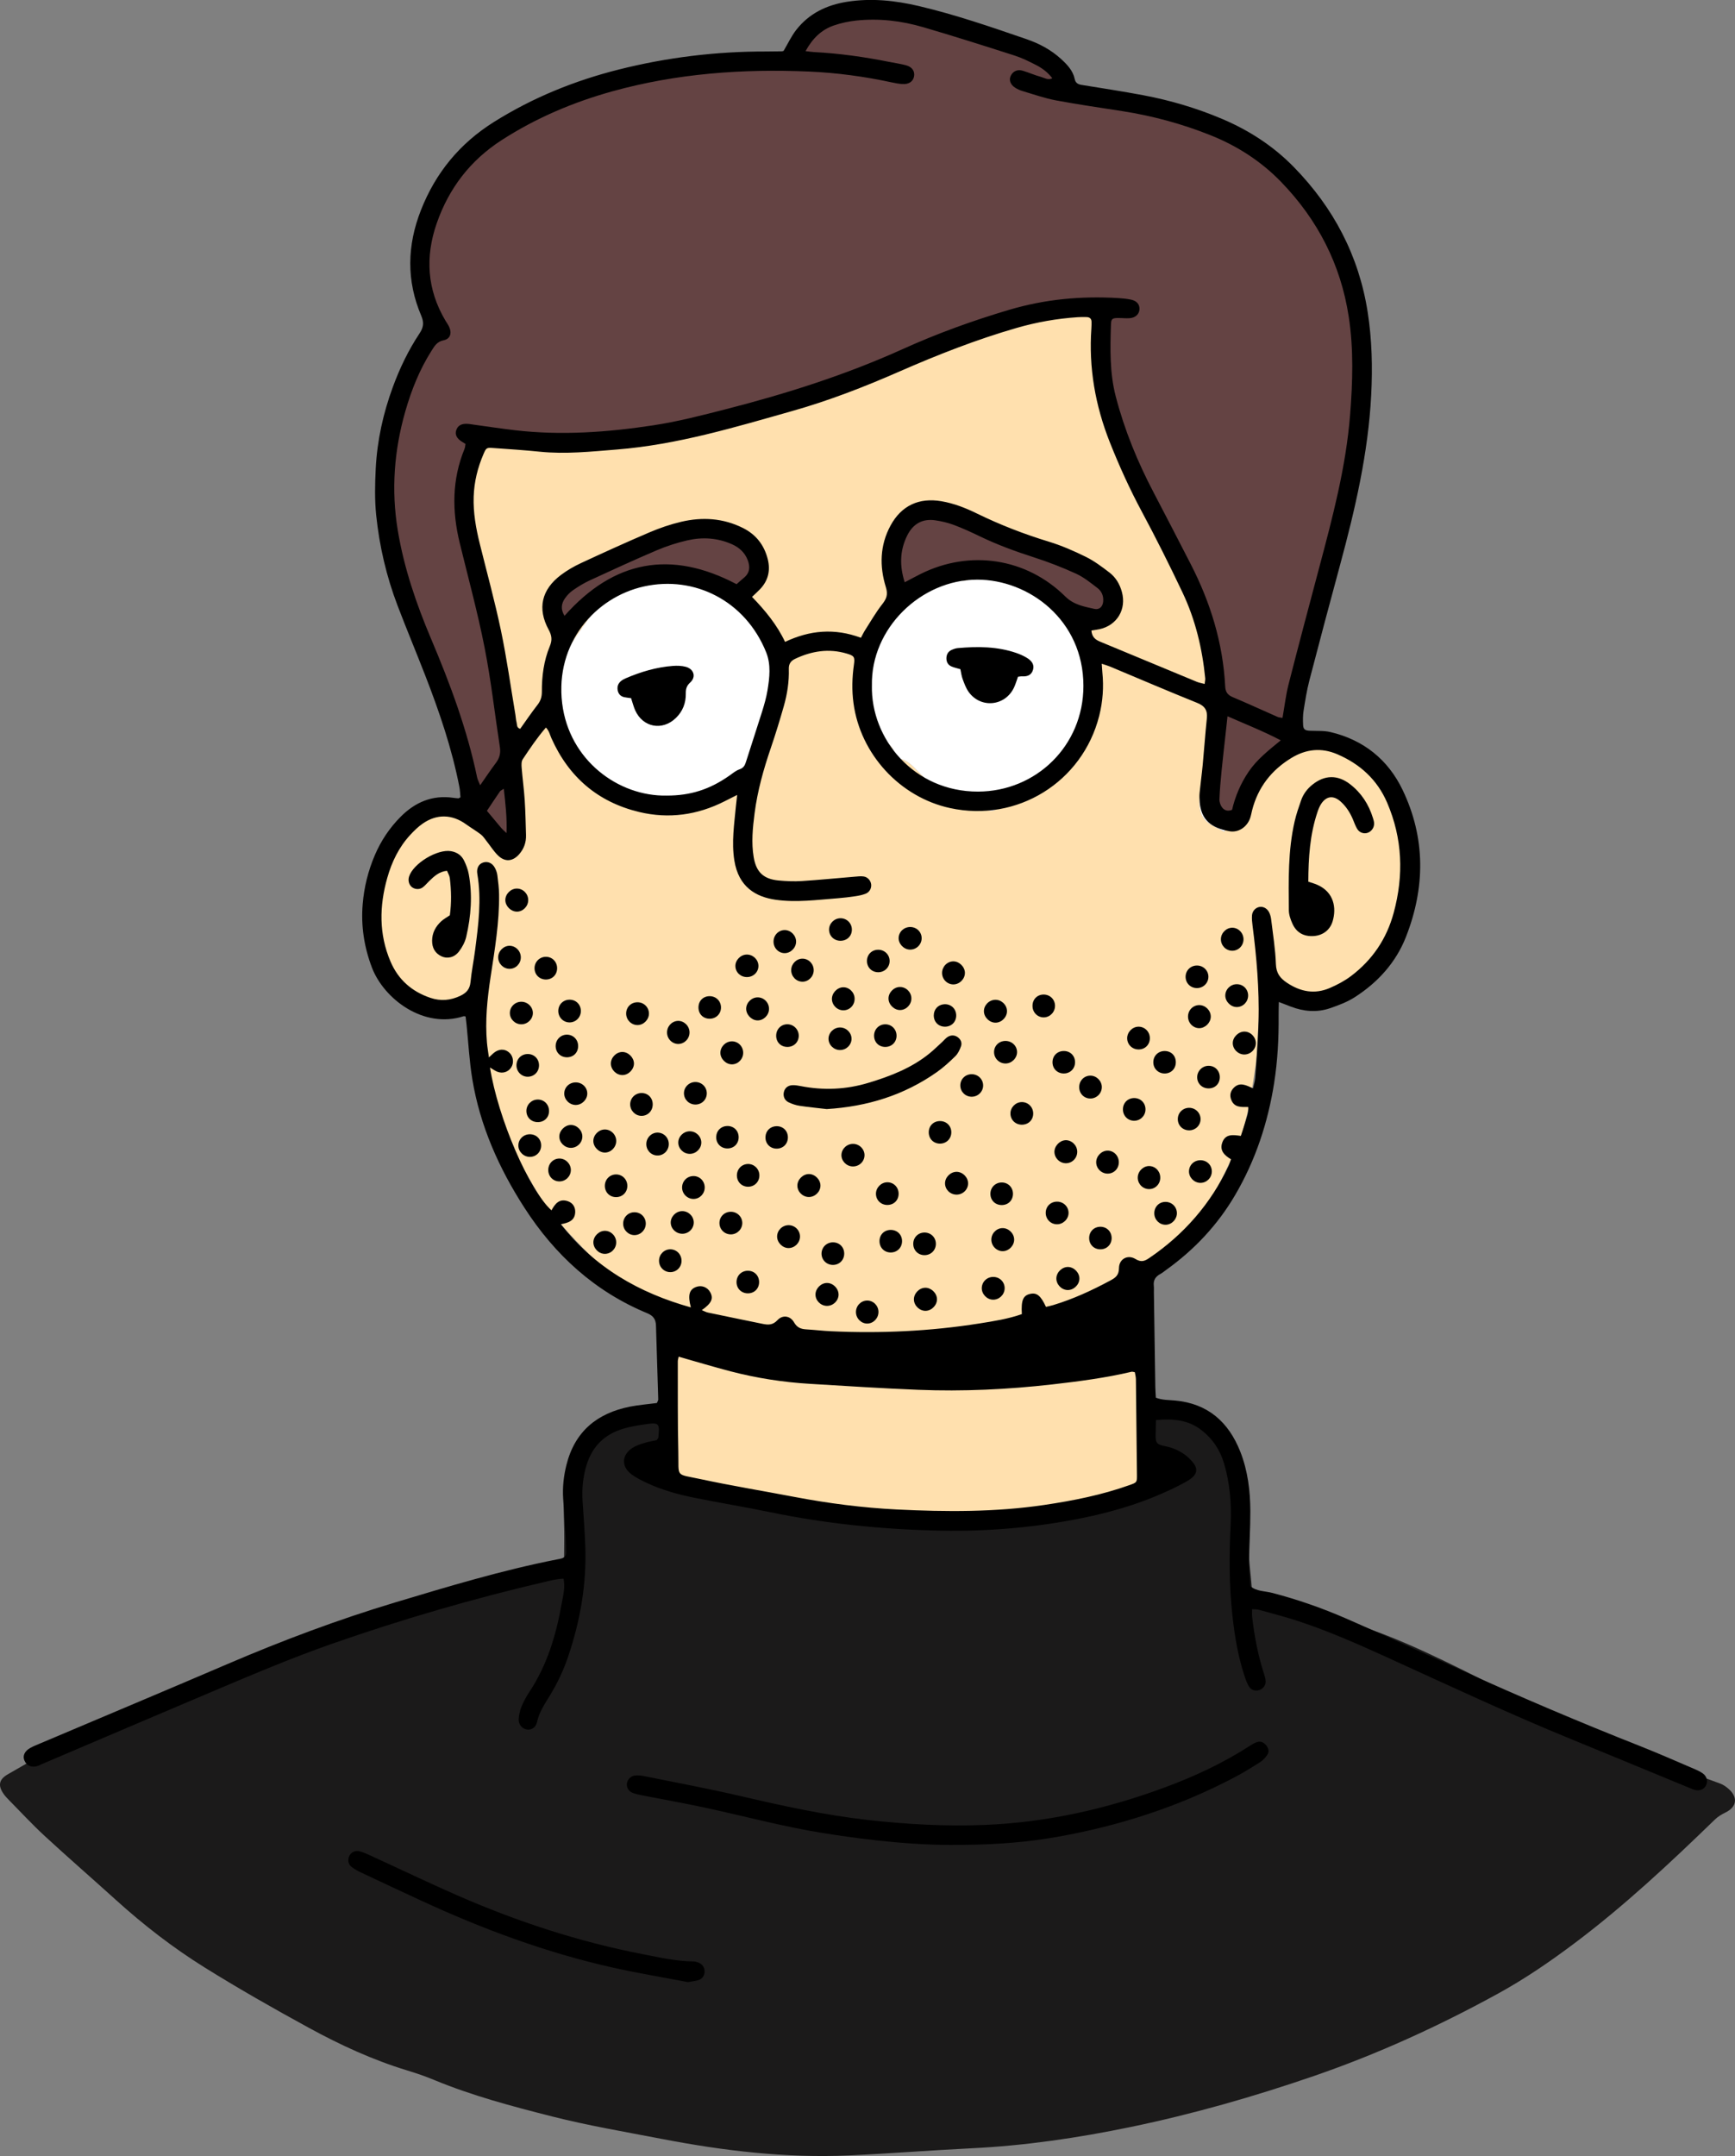 <?xml version="1.0" encoding="UTF-8" standalone="yes"?>
<svg id="Calque_2" data-name="Calque 2" xmlns="http://www.w3.org/2000/svg" viewBox="0 0 1340.02 1664.33">
  <rect x="0" y="0" width="1340.02" height="1664.33" fill="#808080" stroke="none"/>
  <defs>
    <style>
      .cls-1 {
        fill: #000;
      }

      .cls-1, .cls-2, .cls-3, .cls-4, .cls-5 {
        stroke-width: 0px;
      }

      .cls-2 {
        fill: #644343;
      }

      .cls-3 {
        fill: #ffe0ae;
      }

      .cls-4 {
        fill: #fff;
      }

      .cls-5 {
        fill: #1b1a1a;
      }
    </style>
  </defs>
  <g id="Calque_1-2" data-name="Calque 1">
    <g>
      <path class="cls-5" d="M885.7,1095.85c3.63-7.69,10.27-10.18,18.1-9.92,26.3.87,53.65,18.57,56.92,47.41,2.07,18.22,4.55,36.21,3.67,54.69-.59,12.5,1.53,25.13,2.49,38.43,5.14,1.58,10.48,2.46,15.04,4.84,4.1,2.13,7.35,5.9,10.04,10.25,2.9.71,5.77,1.7,8.71,2.07,40.55,5.19,77.64,20.71,114.06,38.18,18.01,8.64,35.76,17.8,53.7,26.57,30.2,14.76,60.34,29.65,90.77,43.92,8.93,4.19,18.79,6.36,28.16,9.65,13.78,4.84,27.53,9.77,41.22,14.87,2.43.9,4.74,2.52,6.69,4.28,7.27,6.54,6.02,13.88-2.68,18.1-2.89,1.4-5.79,3.15-8.08,5.37-34.7,33.65-70,66.69-108.71,95.71-18.61,13.96-38,27.24-58.35,38.42-45.85,25.2-93.5,46.97-142.97,63.97-46.25,15.89-93.31,29.34-141.34,39.28-40.55,8.39-81.29,14.39-122.65,16.4-31.61,1.54-63.18,4.08-94.79,5.51-48.88,2.21-97.14-3.59-145.03-12.82-28.11-5.42-56.4-10.19-84.12-17.22-30.93-7.84-61.88-16.02-91.5-28.31-6.75-2.8-13.72-5.16-20.71-7.29-26.57-8.1-51.68-19.68-75.93-32.93-27.17-14.84-54.12-30.16-80.39-46.52-24.32-15.15-47.03-32.71-68.35-51.98-18.28-16.53-36.9-32.69-55.03-49.39-9.55-8.8-18.39-18.38-27.52-27.63-1.4-1.42-2.8-2.88-3.98-4.48-4.89-6.69-4.2-11.59,2.95-15.65,15.63-8.87,31.03-18.33,47.31-25.83,41.4-19.08,83.04-37.67,124.99-55.52,19.25-8.19,39.48-14.04,59.2-21.16,19.09-6.89,38.23-13.69,57.11-21.14,42.29-16.68,85.93-28.3,130.62-36.29,3.24-.58,6.42-1.46,10.32-2.35,0-11.57.4-22.84-.09-34.06-.87-20.04,3.93-38.98,10.59-57.53,3.46-9.64,10.62-16.18,20.68-18.7,10.32-2.59,20.7-5.15,31.2-6.71,11.39-1.7,17.72,6.12,14.59,17.16-1,3.5-2.51,6.87-3.89,10.25-5.97,14.54-2.24,22.63,13.13,28.34,7.59,3.06,14.93,7.62,22.81,8.93,35.69,5.96,71.07,14.26,107.43,15.51l.11-.24c4.61.36,9.22.71,13.82,1.07,11.94.77,23.88,1.54,35.83,2.31,31.13,4.13,62.48,4.57,93.37-.09,27.48-4.14,54.47-11.66,81.59-18.08,5.38-1.27,10.33-4.35,15.48-6.59,6.6-4.04,13.2-8.08,20.12-12.31-8.16-5.77-15.25-10.79-22.34-15.81l.22-.59-.52-.36c-.54-1.33-1.08-2.66-1.62-3.99-.8-6.67-1.61-13.34-2.41-20Z"/>
      <path class="cls-3" d="M889.73,1119.85l.52.36s-.22.59-.22.59c.74,9.38,1.48,18.75,2.23,28.12-5.15,2.24-10.1,5.31-15.48,6.59-27.11,6.42-54.1,13.94-81.59,18.08-30.88,4.66-62.24,4.22-93.36.09-.21-2.21-.43-4.43-.67-6.91-8.64.36-16.89,1.99-24.59.58-5.45-1-7.96.22-10.57,4.02-4.61-.36-9.22-.71-13.82-1.08,0-.01-.11.25-.11.25-36.37-1.26-71.75-9.56-107.43-15.51-7.88-1.32-15.22-5.87-22.81-8.93-.64-5.58-1.73-11.16-1.85-16.75-.77-36.89-1.32-73.79-1.95-110.68-.12-7.31-2.9-12.43-10.28-15.26-20.12-7.72-37.38-19.66-52.65-35.04-15.05-15.16-29.56-30.62-40.72-48.91-20.96-34.35-35.7-71.15-42.18-110.97-1.64-10.11-1.66-20.48-2.41-30.73-.21-2.93-.35-5.87-.61-10.25-4.18,1.22-7.6,1.98-10.84,3.2-18.23,6.88-34.81,2.36-50.06-7.99-10.18-6.91-14.85-18.29-17.35-29.54-6.66-30.03-4.55-59.44,10.78-86.9,5.8-10.4,13.06-20.46,25.74-21.62,15-1.37,29.81.82,41.97,11.48,2.6,2.28,5.9,3.76,8.87,5.61,0,0-.35-.06-.35-.06.7,1.38,1.41,2.75,2.11,4.13l.04-.35c3.31,8.65,11.79,9.99,18.87,15.15,1.29-4.1,2.52-6.54,2.77-9.08.86-8.55,1.62-17.13,1.97-25.71.8-19.61-.95-38.93-5.37-58.15-4.74-20.57-8.3-41.4-12.59-62.07-.31-1.5-2.31-2.65-3.53-3.96-.81-3.56-1.84-7.08-2.38-10.67-4.53-29.89-9.17-59.76-13.38-89.69-3.16-22.49-1.37-44.4,9.98-65.01.67-.06,1.67-.34,2.6-.19,14.77,2.35,29.5,4.96,44.31,7.04,4.87.68,9.93.12,14.9-.08,4.3-.17,8.61-.56,12.89-1,17.48-1.8,35.13-2.66,52.39-5.75,24.83-4.44,49.48-10.04,73.45-18.23,14.44-4.94,29.19-9,43.62-13.98,12.5-4.31,24.75-9.35,37.11-14.06,1.15.53,2.5,1.75,3.41,1.48,13.05-3.83,26.69-6.46,38.94-12.1,39.51-18.18,80.78-30.58,123.3-38.72,9.99-1.91,20.88-5.27,31.37-.47-.4,5.85-.81,11.69-1.21,17.54-2.83.17-5.65.34-9.03.54v22.61c3.66,1.25,6.74,2.29,9.81,3.34.43,2.24,1.11,4.47,1.25,6.73,1.16,19.31,4.86,38.13,11.24,56.37,2.51,7.18,5.67,14.16,8.92,21.04,7.35,15.55,14.74,31.09,22.49,46.44,6.57,13.01,13.89,25.64,20.42,38.67,2.48,4.95,3.67,10.54,5.45,15.83.48,3.26.75,6.56,1.48,9.77,2.72,11.95,6.95,23.74,8.11,35.83,1.8,18.8,1.91,37.78,2.03,56.7.05,7.87.33,16.9-3.26,23.28-3.47,6.17-5.03,12.38-5.61,18.6-.71,7.59-1.19,16.21,6.34,21.68,3.43,2.49,7.42,4.21,12.47,7.01.87-3.4,1.55-6.04,2.22-8.68,9.62-1.38,14.4-7.34,15.69-16.6.23-1.64.28-3.34.72-4.93,2.7-9.64,5.35-19.49,14.33-25.42,4.36-2.88,9.45-4.63,14.22-6.89,4.88-.87,9.72-2.2,14.63-2.5,8.56-.53,17.22-1.09,25.74-.44,13.33,1.03,22.69,9.65,29.95,19.69,7.16,9.9,13.83,20.55,18.38,31.82,5.65,14.01,5.04,29.31,3.8,44.29-.57,6.93-1.16,13.87-2.18,20.75-2.16,14.56-8.82,28.07-17.95,38.45-10.42,11.84-19.27,26.77-36.17,31.65-5.4,1.56-10.78,3.29-16.28,4.36-11.48,2.24-20.69-3-29.38-9.62-2.52-1.91-5.17-3.65-7.58-5.34-1.02,1.03-1.4,1.23-1.41,1.45-.84,12.23-1.66,24.47-2.45,36.7-.69,10.58-.7,21.26-2.17,31.73-2.13,15.06-4.51,30.18-8.33,44.87-2.81,10.82-7.72,21.16-12.39,31.4-4.26,9.34-9.08,18.49-14.31,27.33-16.21,27.41-37.64,49.65-65.73,65.16-7.56,4.17-14.87,8.81-22.34,13.13-3.77,2.18-7.41,3.75-12.23,2-2.75-1-6.47.08-9.6.84-24.16,5.9-48.14,12.65-72.47,17.71-15.11,3.14-30.75,3.78-46.19,5.54,6.13,6.39,17.17-.66,22.2,8.76,5.13-3.19,9.61-7.16,15.85-3.9.99.52,3.03-.71,4.48-1.37,8.5-3.87,11.11-3.06,16.04,5.17.68,1.13,1.31,2.28,2.7,4.69,5.55-2.06,11.19-4.25,16.91-6.21,1.77-.61,4.09-1.35,5.61-.72,12.63,5.26,23.73-.46,34.57-5.24,4.9-2.16,8.59-4.29,13.67-1.02,3.57,2.3,6.98,1.32,9.44-2.38,4.57-6.85,12.85-5.57,19.27-8.23,4.34-1.8,8.06,2.25,9.02,7.1,1.41,7.14,2.84,14.31,3.72,21.53,1.08,8.88,1.36,17.86,2.46,26.74.84,6.81,2.4,13.53,3.64,20.3.8,6.67,1.61,13.34,2.41,20,.54,1.33,1.08,2.66,1.62,4ZM566.06,457.47c9.38-.6,13.46-3.65,15.8-12.09,3.07-11.1-.05-20.62-8.54-27.96-8.03-6.95-17.4-11.32-28.47-9.51-11.16,1.83-22.43,3.36-33.36,6.14-26.69,6.78-49,22.21-70.91,37.99-5.18,3.73-9.18,9.61-12.54,15.21-2.96,4.93-1.34,9.7,2.4,12.49,3.93,2.92,7.93,2.47,12.55-1.62,1.99-1.76,3.57-4.02,5.65-5.65,8.09-6.36,16.19-12.71,24.52-18.75,4.26-3.08,9.01-5.48,14.15-8.55,1.79.7,4.24,1.65,6.69,2.59-6.89,3.95-13.8,7.85-20.65,11.85-12.23,7.14-19.32,19.01-27.23,30.04-8.34,11.64-13.16,24.52-12.47,39.17.15,3.18-.09,6.91-1.62,9.53-3.07,5.26-2.38,9.97-.33,15.19,6.7,17.15,15.96,32.88,26.1,48.14,7.63,11.48,18.23,17.18,32.15,16.17,3.6-.26,7.19-.77,10.78-1.17,7.6,8.11,11.71,10.48,22.65,8.92,7.02-1,13.99-3.96,20.4-7.2,6.65-3.36,11.9-9.23,20.12-9.9,2.55-.21,5.57-2.69,7.18-4.97,8.26-11.64,16.45-23.37,18.81-37.99.9-5.56,2.59-11,3.28-16.57,1.8-14.46,3.29-28.96,4.8-43.45.53-5.04-.75-9.71-6.05-11.28-4.79-1.42-5.75-4.33-6.39-8.74-.5-3.37-2.51-6.78-4.61-9.61-4.7-6.33-9.87-12.3-14.84-18.41ZM700.18,456.78c-2.25,2.82-4.4,5.72-6.75,8.45-10.75,12.44-20.06,25.74-24.1,41.97-1.68,6.73-2.42,13.69-3.77,20.51-2.85,14.42-2.01,16.56,10.46,24.69,0,2.78-.13,5.77.03,8.75.28,5.35,2.42,10.15,7.48,12.01,3.99,1.47,5.79,3.66,7.06,7.42.68,2.03,2.62,4.66,4.45,5.1,7.28,1.72,11.16,7.32,16.12,11.98,3.15,2.96,5.94,5.54,8.07,9.51,1.61,2.99,5.95,4.62,9.26,6.55,1.35.78,3.79.18,4.69,1.16,5.26,5.72,11.52,5.72,15.9,4.04,6.2,2.9,10.34,5.74,14.88,6.74,5.75,1.26,8.43-4.02,12.05-7.4,1.81-1.69,5.29-2.28,8-2.22,7.43.17,13.06-2.5,16.28-9.24,1.98-4.16,4.68-6.65,9.28-8.07,12.46-3.83,20.25-12.35,22.74-25.28,2.19-11.37,4.27-22.76,6.15-34.19,2-12.15,4.26-24.38-4.25-35.35-.95-1.23-1.08-3.12-1.53-4.72-2.67-9.54-7.97-17.47-14.83-24.48-13.55-13.84-30.2-22.71-48.41-28.16-6.37-1.91-13.8-4.15-21.07.62-3.42,2.25-8.6,1.25-10.69-4.04,5.06-2.98,10.52-3.29,16.29-3.22,5.22.06,10.97-.08,15.57-2.16,5.52-2.49,9.19-1.24,13.61,1.78,16.96,11.6,36.28,19.62,51.41,34,.71.68,1.64,1.14,2.51,1.63,7.56,4.27,14.64,3.73,19.11-1.43,4.74-5.49,4.74-12.41-.85-19.07-10.6-12.64-22.77-23.4-38.78-28.75-16.7-5.58-33.47-10.95-50.21-16.38-11.06-3.59-22.02-7.55-33.22-10.63-18.44-5.07-35.27,4.84-39.26,23.67-1.54,7.27-.46,15.11-.45,22.7,0,5.11,2.68,8.77,6.79,11.51ZM552.59,1034.71c8.9-.54,17.58.66,25.55-5.46-7.32-7.96-16.8-6.41-25.55-9.43v14.89ZM644.37,1035.6c4.88,4.81,9.28,9.14,13.22,13.02.58-4.3,1.3-9.7,2.01-15.03q-8.33-1.99-15.23,2.01ZM698.81,1034.61c-5.97-3.25-11.93-3.47-17.87,0h17.87Z"/>
      <path class="cls-2" d="M924.08,469.3c-1.78-5.3-2.97-10.89-5.45-15.83-6.53-13.03-13.85-25.66-20.42-38.67-7.75-15.35-15.14-30.89-22.49-46.44-3.25-6.89-6.41-13.87-8.92-21.04-6.38-18.24-10.07-37.06-11.24-56.37-.14-2.26-.82-4.49-1.25-6.73-.26-8.83-.52-17.65-.78-26.48.4-5.85.81-11.69,1.21-17.54.37-1.83.74-3.66,1.36-6.67-9.1.47-17.32.73-25.51,1.36-24.66,1.9-48.48,7.88-72.07,15.04-34.73,10.54-68.65,23.06-100.79,40.08-12.36,4.71-24.61,9.75-37.11,14.06-14.43,4.97-29.18,9.04-43.62,13.98-23.97,8.2-48.62,13.8-73.45,18.23-17.25,3.08-34.91,3.94-52.39,5.75-4.29.44-8.59.83-12.89,1-4.97.2-10.03.76-14.9.08-14.81-2.07-29.54-4.68-44.31-7.04-.93-.15-1.94.13-2.6.19-11.36,20.61-13.14,42.52-9.98,65.01,4.21,29.93,8.85,59.8,13.38,89.69.55,3.6,1.58,7.12,2.38,10.68,1.16,19.51,2.32,39.02,3.48,58.53.1,1.65,0,3.34.29,4.96,2.38,13.35,5.01,26.67,7.18,40.05,1.59,9.81,3.02,19.69,3.72,29.6.73,10.4-4.93,14.25-14.87,10.91-.6-.2-1.29-.16-1.93-.23,0,0-.04.35-.04.35-.7-1.38-1.41-2.75-2.11-4.13,0,0,.35.06.35.06-.75-5.05-2.22-9.18-7.36-12.04-5.31-2.97-6.29-9.16-7.02-14.82-1.33-10.23-2.98-20.48-3.45-30.76-.53-11.57-3.94-22.21-8.01-32.8-11.34-29.5-23.48-58.72-33.76-88.59-9.1-26.44-15.1-53.74-15.98-81.99-1.47-47.06,11.69-89.94,36.32-130.39-6.79-15.25-11.11-31.67-12.03-48.68-1.38-25.41,4.96-48.85,20.64-69.27,2.59-3.38,5.88-6.48,9.43-8.83,19.7-13.05,39.58-25.83,59.39-38.71,25.51-16.58,54.02-23.86,83.85-26.74,15.58-1.5,31.24-2.05,46.83-3.44,20.83-1.87,41.63-4.14,62.92-6.28-1.26-8.46-.94-16.13,4.31-23.11,6.36-8.46,10.99-10.42,18.68-6.62,4.99-2.58,9.93-5.36,15.06-7.73,5.87-2.71,11.54-3.82,18.14-.67,4.56,2.17,10.41,1.5,15.6,2.52,26.77,5.27,53.49,10.82,80.29,15.94,5.77,1.1,11.8.88,17.71,1.21,1.31.07,2.89-.58,3.9-.05,10.57,5.52,21.46,10.58,31.39,17.1,6.52,4.29,9.05,12.03,9.84,20.43,10.5,2.12,20.91,4.12,31.29,6.32,35.4,7.5,68.84,20.34,100.83,37.13,6.77,3.56,13.76,6.72,20.62,10.09,10.03,4.94,17.74,12.35,25.18,20.75,16.75,18.95,25.84,42.52,39.72,63.17,6.35,9.45,9.79,20.49,4.12,32.21-.91,1.89-.51,4.57-.27,6.84,4.09,38.99,3.37,78.03-3.39,116.5-5.75,32.72-14.2,64.99-22.35,97.24-5.21,20.63-11.91,40.89-18.21,61.22-2.43,7.84-3.24,15.99-6.04,23.89-2.39,6.73-.12,15.12.15,22.78.18,5.11-.35,9.99-3.82,14.1-4.76,2.26-9.86,4.02-14.22,6.89-8.98,5.93-11.63,15.78-14.33,25.42-.44,1.58-.49,3.28-.72,4.93-1.28,9.26-6.06,15.22-15.69,16.6-12.59-4.03-14.95-7.27-13.58-20.29.76-7.27,1.57-14.67,3.63-21.64,6.06-20.53,7.06-41.33,3.66-62.25-3.36-20.66-7.18-41.31-17.49-60Z"/>
      <path class="cls-4" d="M892.26,1148.91c-.74-9.37-1.48-18.75-2.23-28.12,7.09,5.02,14.18,10.03,22.34,15.81-6.92,4.23-13.52,8.27-20.12,12.31Z"/>
      <path class="cls-4" d="M666,1171.36c2.61-3.8,5.13-5.03,10.57-4.02,7.7,1.42,15.95-.22,24.59-.58.24,2.48.45,4.7.67,6.91-11.94-.77-23.89-1.54-35.83-2.31Z"/>
      <path class="cls-4" d="M889.73,1119.85c-.54-1.33-1.08-2.67-1.62-4,.54,1.33,1.08,2.66,1.62,4Z"/>
      <path class="cls-4" d="M652.07,1170.52s.12-.26.11-.25c0,.01-.11.25-.11.25Z"/>
      <path class="cls-4" d="M737.68,443.14c2.09,5.3,7.27,6.29,10.69,4.04,7.27-4.77,14.7-2.53,21.07-.62,18.21,5.45,34.86,14.32,48.41,28.16,6.86,7.01,12.16,14.94,14.83,24.48.45,1.6.57,3.49,1.53,4.72,8.51,10.97,6.24,23.2,4.25,35.35-1.88,11.42-3.97,22.82-6.15,34.19-2.49,12.94-10.28,21.46-22.74,25.28-4.6,1.41-7.3,3.91-9.28,8.07-3.22,6.74-8.84,9.41-16.28,9.24-2.7-.06-6.18.53-8,2.22-3.62,3.39-6.3,8.66-12.05,7.4-4.54-1-8.68-3.84-14.88-6.74-4.37,1.68-10.64,1.68-15.9-4.04-.9-.98-3.34-.38-4.69-1.16-3.31-1.92-7.65-3.55-9.26-6.55-2.13-3.97-4.92-6.55-8.07-9.51-4.96-4.66-8.84-10.26-16.12-11.98-1.83-.43-3.76-3.07-4.45-5.1-1.27-3.76-3.07-5.95-7.06-7.42-5.06-1.86-7.2-6.66-7.48-12.01-.16-2.98-.03-5.97-.03-8.75-12.47-8.14-13.31-10.27-10.46-24.69,1.35-6.82,2.1-13.78,3.77-20.51,4.04-16.22,13.35-29.53,24.1-41.97,2.36-2.73,4.51-5.63,6.75-8.45,8.42-3.31,16.82-6.71,25.3-9.87,3.98-1.49,8.13-2.52,12.2-3.77ZM751.4,522.22c-.39,5.17.97,10.56,7,13.14,5.03,2.15,9.91.66,13.73-2.97,5.31-5.04,5.88-11.63,4.33-18.32-1.22-5.25-5.32-8.22-10.73-8.69-8.92-.77-14.08,5-14.33,16.85Z"/>
      <path class="cls-4" d="M566.06,457.47c4.98,6.12,10.15,12.09,14.84,18.41,2.1,2.83,4.11,6.24,4.61,9.61.65,4.41,1.6,7.32,6.39,8.74,5.3,1.57,6.57,6.24,6.05,11.28-1.51,14.49-3,28.99-4.8,43.45-.69,5.57-2.38,11.02-3.28,16.57-2.36,14.62-10.55,26.35-18.81,37.99-1.62,2.28-4.63,4.76-7.18,4.97-8.22.67-13.46,6.54-20.12,9.9-6.41,3.24-13.38,6.19-20.4,7.2-10.94,1.56-15.05-.8-22.65-8.92-3.59.4-7.18.91-10.78,1.17-13.91,1-24.52-4.69-32.15-16.17-10.14-15.26-19.41-30.99-26.1-48.14-2.04-5.23-2.74-9.93.33-15.19,1.53-2.62,1.77-6.35,1.62-9.53-.69-14.66,4.13-27.54,12.47-39.17,7.91-11.03,14.99-22.91,27.23-30.04,6.86-4,13.77-7.91,20.65-11.85,11.16-.7,22.32-1.82,33.5-1.98,13.98-.2,26.88,3.95,38.57,11.7ZM521.45,533.88c-.34-.08-.67-.17-1.01-.25,0-.99.04-1.98,0-2.97-.34-7.12-2.46-10.23-7.48-11.01-5.29-.83-10.01,2.09-11.83,8.27-1.19,4.05-1.65,8.44-1.65,12.68,0,4.82,2.96,8.03,7.64,9.17,4.72,1.14,8.82-.52,10.96-4.76,1.72-3.4,2.29-7.39,3.37-11.13Z"/>
      <path class="cls-2" d="M737.68,443.14c-4.07,1.24-8.22,2.28-12.2,3.77-8.48,3.17-16.87,6.57-25.3,9.87-4.11-2.74-6.79-6.4-6.79-11.51,0-7.58-1.09-15.42.45-22.7,3.99-18.83,20.82-28.74,39.26-23.67,11.2,3.08,22.16,7.04,33.22,10.63,16.74,5.44,33.51,10.8,50.21,16.38,16.01,5.35,28.18,16.11,38.78,28.75,5.59,6.66,5.59,13.58.85,19.07-4.47,5.17-11.54,5.7-19.11,1.43-.87-.49-1.8-.95-2.51-1.63-15.13-14.38-34.45-22.4-51.41-34-4.42-3.02-8.09-4.27-13.61-1.78-4.6,2.08-10.34,2.22-15.57,2.16-5.77-.07-11.23.24-16.29,3.22Z"/>
      <path class="cls-2" d="M566.06,457.47c-11.69-7.75-24.59-11.9-38.57-11.7-11.17.16-22.33,1.28-33.5,1.98-2.45-.95-4.89-1.9-6.68-2.6-5.14,3.07-9.89,5.47-14.15,8.55-8.33,6.03-16.43,12.39-24.52,18.75-2.08,1.63-3.66,3.89-5.65,5.65-4.62,4.09-8.62,4.55-12.55,1.62-3.74-2.78-5.36-7.56-2.4-12.49,3.36-5.6,7.36-11.47,12.54-15.21,21.91-15.78,44.22-31.2,70.91-37.99,10.94-2.78,22.2-4.31,33.36-6.14,11.07-1.81,20.43,2.56,28.47,9.51,8.49,7.34,11.61,16.86,8.54,27.96-2.34,8.43-6.41,11.49-15.8,12.09Z"/>
      <path class="cls-4" d="M380.12,645.44c.65.07,1.33.03,1.93.23,9.93,3.33,15.6-.51,14.87-10.91-.7-9.91-2.13-19.79-3.72-29.6-2.17-13.39-4.8-26.7-7.18-40.05-.29-1.62-.19-3.3-.29-4.96-1.16-19.51-2.32-39.02-3.48-58.53,1.22,1.31,3.22,2.46,3.53,3.95,4.29,20.67,7.85,41.51,12.59,62.07,4.42,19.22,6.17,38.54,5.37,58.15-.35,8.58-1.11,17.16-1.97,25.71-.26,2.54-1.48,4.98-2.77,9.08-7.08-5.15-15.57-6.5-18.87-15.15Z"/>
      <path class="cls-4" d="M657.73,289.99c32.14-17.02,66.05-29.54,100.79-40.08,23.6-7.16,47.41-13.13,72.07-15.04,8.19-.63,16.41-.89,25.51-1.36-.61,3.02-.99,4.85-1.36,6.67-10.49-4.8-21.37-1.45-31.37.47-42.51,8.14-83.78,20.54-123.3,38.72-12.25,5.64-25.89,8.27-38.94,12.1-.91.27-2.26-.95-3.41-1.48Z"/>
      <path class="cls-4" d="M924.08,469.3c10.31,18.69,14.14,39.34,17.49,60,3.4,20.92,2.39,41.72-3.66,62.25-2.06,6.97-2.86,14.37-3.63,21.64-1.37,13.02.99,16.26,13.58,20.29-.67,2.64-1.35,5.28-2.22,8.68-5.05-2.8-9.04-4.52-12.47-7.01-7.53-5.46-7.04-14.09-6.34-21.68.58-6.22,2.14-12.43,5.61-18.6,3.59-6.38,3.3-15.42,3.26-23.28-.12-18.91-.22-37.9-2.03-56.7-1.16-12.09-5.38-23.88-8.11-35.83-.73-3.2-1-6.51-1.48-9.77Z"/>
      <path class="cls-4" d="M552.59,1034.71v-14.89c8.75,3.02,18.23,1.47,25.55,9.43-7.97,6.12-16.65,4.92-25.55,5.46Z"/>
      <path class="cls-4" d="M853.54,257.73c.26,8.83.52,17.65.78,26.48-3.07-1.04-6.15-2.09-9.81-3.34v-22.61c3.37-.2,6.2-.37,9.03-.54Z"/>
      <path class="cls-4" d="M644.37,1035.6q6.9-4,15.23-2.01c-.71,5.33-1.44,10.73-2.01,15.03-3.93-3.88-8.33-8.21-13.22-13.02Z"/>
      <path class="cls-4" d="M698.81,1034.61h-17.87c5.93-3.47,11.89-3.25,17.87,0Z"/>
      <path class="cls-4" d="M377.96,641.66c.7,1.38,1.41,2.75,2.11,4.13-.7-1.38-1.41-2.75-2.11-4.13Z"/>
      <path class="cls-1" d="M751.4,522.22c.25-11.84,5.41-17.61,14.33-16.85,5.42.46,9.52,3.44,10.73,8.69,1.55,6.69.98,13.28-4.33,18.32-3.82,3.63-8.7,5.12-13.73,2.97-6.04-2.58-7.39-7.97-7-13.14Z"/>
      <path class="cls-1" d="M521.45,533.88c-1.08,3.73-1.64,7.72-3.37,11.13-2.14,4.23-6.25,5.9-10.96,4.76-4.68-1.13-7.64-4.35-7.64-9.17,0-4.24.46-8.63,1.65-12.68,1.82-6.18,6.54-9.1,11.83-8.27,5.02.79,7.14,3.9,7.48,11.01.05.99,0,1.98,0,2.97.34.08.67.17,1.01.25Z"/>
    </g>
    <g>
      <path class="cls-1" d="M987.7,773.54c-.07,4.25-.19,7.52-.16,10.79.14,17.36-.78,34.66-3.48,51.81-4.81,30.56-14.39,59.52-30.06,86.3-13.5,23.08-31.42,42.12-53.09,57.7-1.62,1.17-3.18,2.47-4.92,3.42-3.63,1.97-5.33,4.8-4.85,8.97.19,1.65.04,3.33.06,5,.36,24.33.71,48.66,1.09,72.99.04,2.63.26,5.26.43,8.42,4.85,1.9,9.88,1.75,14.71,2.18,25.41,2.26,41.47,16.58,50.5,39.47,5.81,14.73,7.71,30.35,7.76,46.08.04,13.32-.89,26.64-1.04,39.97-.07,5.96.71,11.93,1.1,17.89,4.93,4.05,11.26,3.64,16.95,5.12,19.39,5.06,38.27,11.63,56.6,19.6,30.23,13.16,60.23,26.87,90.26,40.48,45.22,20.48,90.88,39.89,137.06,58.12,14.25,5.62,28.26,11.84,42.35,17.84,2.13.91,4.27,1.94,6.15,3.27,3.04,2.14,3.99,5.68,2.73,8.81-1.25,3.09-4.52,4.82-8.21,4.1-1.61-.31-3.16-1.02-4.69-1.65-30.18-12.43-60.32-24.96-90.53-37.3-48.43-19.78-95.78-41.99-143.38-63.66-22.44-10.21-45-20.18-68.45-27.88-10.11-3.32-20.45-5.96-30.71-8.82-1.24-.35-2.61-.19-4.83-.33,0,2.13-.18,3.99.03,5.8,1.71,14.92,4.48,29.63,9.14,43.95.61,1.88,1.2,3.85,1.3,5.81.16,3.14-1.95,5.83-4.86,6.83-2.87.99-6.21.15-7.93-2.58-1.4-2.21-2.34-4.76-3.19-7.26-5.27-15.54-7.93-31.64-9.72-47.89-2.56-23.25-2.47-46.56-1.35-69.9.77-16.07-.52-31.97-5.15-47.48-3.04-10.2-8.61-18.6-17.02-25.27-10.42-8.26-22.26-9.21-35.48-8.05-.1,4.09-.25,7.68-.25,11.27,0,5.11-.17,7.49,6.74,8.79,8.26,1.55,15.76,5.34,21.46,11.93,4.51,5.22,4.22,9.43-1.29,13.46-2.67,1.95-5.69,3.46-8.65,4.97-23.32,11.88-48.04,19.73-73.59,24.97-36.37,7.45-73.18,10.71-110.28,10.01-44.39-.84-88.42-5.25-131.97-14.23-19.57-4.04-39.3-7.26-58.88-11.22-12.41-2.51-24.64-5.89-36.19-11.23-4.21-1.95-8.46-4.06-12.17-6.81-8.11-6.02-7.68-15.06.88-20.5,2.75-1.75,6.02-2.78,9.18-3.76,3.16-.98,6.46-1.47,9.39-2.11.59-.92,1.2-1.43,1.26-2.01,1.21-11.08.64-11.86-10.24-10.25-6.87,1.02-13.89,2.2-20.35,4.61-12.58,4.69-20.86,13.82-24.84,26.85-2.77,9.07-3.68,18.24-3.09,27.64.73,11.64,1.68,23.27,2.11,34.92,1.07,29.31-3.89,57.72-13.29,85.43-3.55,10.47-8.23,20.37-13.98,29.79-3.98,6.52-8.3,12.8-9.98,20.54-.96,4.44-4.48,6.42-8.04,5.8-3.53-.62-6.38-3.86-6.14-8.01.19-3.26.93-6.64,2.18-9.66,1.64-3.98,3.74-7.84,6.12-11.43,13.72-20.7,20.62-43.88,24.87-68.01,1.08-6.14,2.89-12.28,1.49-19.27-5.17.06-9.91,1.39-14.64,2.49-55.51,12.94-110.15,28.86-163.97,47.66-30.53,10.67-60.28,23.26-90.03,35.84-45.1,19.06-90.12,38.32-135.17,57.5-.61.26-1.18.65-1.8.87-4.91,1.78-9.02.25-10.82-4.02-1.52-3.61.09-7.23,4.61-9.75,2.32-1.29,4.82-2.26,7.27-3.3,48.46-20.52,97-40.86,145.38-61.59,42.3-18.12,85.32-34.25,129.38-47.47,41.14-12.35,82.29-24.76,124.51-33.08,1.31-.26,2.65-.43,3.9-.84,2.07-.67,3.39-2.04,3.33-4.38-.1-4-.09-8-.33-11.99-.59-9.98-1.32-19.95-1.95-29.93-.55-8.71.4-17.26,2.51-25.75,6.44-25.93,23.69-40.05,49.15-45.09,6.8-1.34,13.75-1.87,20.73-2.79.4-1.04,1.07-1.95,1.05-2.83-.55-18.98-1.21-37.96-1.75-56.94-.14-4.81-2.01-7.58-6.79-9.56-40.47-16.74-71.31-44.96-94.82-81.41-19.68-30.51-34.32-63.28-40.26-99.34-2.27-13.77-2.98-27.8-4.41-41.71-.23-2.25-.52-4.49-.77-6.6-.84-.12-1.19-.28-1.47-.2-31.19,10.1-61.78-13.64-70.87-37.56-6.05-15.92-8.53-32.17-7.13-49,1.08-13.02,4.19-25.61,9.34-37.68,4.77-11.17,11.36-21.07,19.93-29.68,11.26-11.31,24.49-16.99,40.64-14.68,1.32.19,2.64.32,3.97.41.27.02.56-.26,1.64-.81-.26-2.49-.33-5.38-.88-8.18-5.76-29.54-15.46-57.88-26.33-85.85-7-18-14.46-35.82-21.35-53.86-8.6-22.52-14.06-45.9-16.53-69.82-1.22-11.87-.96-23.98-.36-35.93,1.09-21.75,5.74-42.83,13.31-63.32,5.34-14.46,11.96-28.22,20.47-41.04,3-4.51,3.73-8.21,1.4-13.66-11.57-27.06-11.01-54.29-.24-81.65,11.39-28.94,30.11-51.55,56.41-68.03,29.91-18.74,62.18-31.85,96.34-40.44,37.34-9.39,75.28-14.01,113.78-13.93,4,0,8-.06,12-.13.65-.01,1.29-.26,1.54-.32,3.32-5.6,5.97-11.36,9.76-16.22,9.92-12.7,23.41-19.19,39.22-21.7,18.81-2.99,37.29-.98,55.53,3.31,28.23,6.64,55.65,16.1,83.05,25.52,9.81,3.37,18.96,8.21,26.72,15.31,4.71,4.31,9.17,8.9,10.54,15.41.69,3.29,2.65,4.18,5.53,4.64,15.78,2.57,31.59,4.97,47.29,7.92,21.01,3.95,41.47,10,61.14,18.35,20.74,8.8,39.46,20.92,55.27,37.09,30.69,31.39,50.28,68.46,57.08,112.12,3.3,21.19,3.8,42.38,2.71,63.77-2.3,44.9-12.41,88.29-24.09,131.44-8.01,29.57-15.92,59.17-23.62,88.82-2.01,7.72-3.26,15.64-4.52,23.53-.57,3.59-.55,7.31-.37,10.96.17,3.52,1.49,4.35,5.19,4.52,5.3.23,10.77-.18,15.85,1.01,25.61,6,44.6,21.31,55.81,44.68,17.83,37.16,17.51,75.49,2.56,113.52-7.77,19.77-21.71,35.09-39.54,46.5-5.8,3.71-12.5,6.23-19.06,8.48-10.14,3.47-20.36,2.57-30.33-1.25-2.72-1.04-5.44-2.1-9.16-3.53ZM850.92,512.38c.19,2.69.28,4.59.47,6.48,1.17,11.39.38,22.64-2.42,33.73-12.94,51.24-63.47,82.44-115.21,71.19-38.8-8.44-69.24-41.63-74.55-80.87-1.36-10.04-1.1-19.9.32-29.86.86-6,.13-6.85-5.61-8.55-13.81-4.09-27.01-1.97-39.82,4.08-3.38,1.6-4.97,3.96-4.86,7.84.28,9.73-1.2,19.31-3.85,28.63-3.1,10.89-6.42,21.72-10.08,32.43-5.61,16.44-10.3,33.1-12.51,50.34-1.44,11.23-2.6,22.57-.69,33.87,1.95,11.58,7.61,16.92,19.27,18,5.96.55,12.01.82,17.97.43,13.62-.88,27.21-2.25,40.82-3.37,2.3-.19,4.67-.5,6.91-.16,3.15.48,5.44,3.22,5.76,6.12.33,2.96-1.23,5.99-4.28,7.19-2.45.96-5.11,1.5-7.72,1.89-4.61.69-9.25,1.27-13.9,1.62-15.93,1.19-31.8,3.45-47.86,1.15-15.11-2.16-28.64-9.66-31.92-30.39-2.24-14.16-.07-27.89,1.21-41.79.24-2.58.58-5.14.98-8.74-3.88,1.96-6.81,3.43-9.73,4.91-21.02,10.63-43.09,13.75-66.01,8.25-31.96-7.68-54.38-27.03-67.74-56.99-1.16-2.6-1.71-5.55-4.21-8.22-6.94,8.03-12.44,16.29-17.93,24.52-1.12,1.68-1,4.46-.82,6.69.66,8.3,1.81,16.57,2.35,24.87.59,8.98.73,17.98,1.01,26.97.17,5.57-1.56,10.51-5.23,14.71-5.02,5.75-11.02,6.3-16.49.94-3.3-3.23-5.79-7.28-8.68-10.92-1.43-1.8-2.71-3.86-4.49-5.23-3.67-2.82-7.7-5.16-11.46-7.87-10.76-7.75-22.54-8.11-33.46-.49-3.52,2.45-6.68,5.53-9.6,8.69-8.77,9.5-14.26,20.85-17.75,33.19-6.16,21.78-6.55,43.38,2.5,64.58,5.98,14.02,16.44,23.18,30.78,28.03,7.97,2.7,15.65,2.03,23.27-1.63,4.63-2.22,7.22-5.16,7.74-10.53.8-8.28,2.48-16.46,3.55-24.72,2.54-19.5,5.09-39,1.72-58.69-.77-4.5,1.08-7.8,4.49-8.89,3.56-1.14,7.13.38,9.12,4.2.91,1.74,1.61,3.7,1.86,5.64.62,4.95,1.26,9.93,1.32,14.9.26,21.42-3.33,42.48-6.54,63.55-2.57,16.84-4.31,33.73-2.81,50.78.31,3.58.93,7.13,1.5,11.37,2.24-1.97,3.54-3.48,5.16-4.46,3.94-2.39,7.95-1.86,10.96,1.14,2.81,2.8,3.3,7.69,1.11,11.05-2.26,3.46-6.42,4.93-10.55,3.39-1.92-.71-3.61-2.02-5.83-3.3,6.11,38.95,30.24,94.82,47.48,110.23,2.7-4.88,5.83-9.2,12.42-7.11,3.79,1.2,5.99,4.31,5.91,8.31-.14,6.74-5.12,8.42-11.1,9.54,26.21,33.43,60.35,53,100.42,64.19-2.47-9.42-1.28-13.77,3.98-15.76,4.3-1.63,8.89.12,11.06,4.21,2.55,4.82.86,8.42-6.61,13.67,1.7.68,3.19,1.54,4.78,1.88,14.01,2.95,28.04,5.8,42.07,8.68,4.3.88,7.9,1.15,11.62-2.85,3.94-4.25,9.86-3.41,12.75,1.65,2.41,4.23,5.41,5.24,9.59,5.49,6.31.37,12.61,1.14,18.92,1.43,38.4,1.79,76.62.02,114.61-5.99,11.12-1.76,22.27-3.49,32.87-7.23-.64-10.82.98-14.5,6.68-15.65,4.95-1,7.96,1.46,11.95,10.07,1.81-.44,3.73-.82,5.6-1.38,15.38-4.64,29.87-11.33,43.99-18.91,3.91-2.1,6.75-3.96,6.79-9.6.04-7.09,6.77-10.76,12.79-7.04,4.53,2.8,7.24,1.49,10.69-.85,26.8-18.21,47.35-41.79,61.23-71.11.71-1.49,1.16-3.1,1.86-5.01-4.86-2.92-8.98-6.5-6.83-12.82,2.39-7.05,8.46-6.1,14.41-5.25,1.25-3.92,2.44-7.35,3.44-10.83,1.06-3.69,2.77-7.31,2.21-11.5-5.59.09-10.76.43-13.09-5.55-1.37-3.51-.62-6.64,1.89-9.21,4.69-4.81,9.61-2.03,14.95.37.64-2.9,1.53-5.4,1.7-7.95.98-14.62,2.22-29.24,2.56-43.87.57-24.7-1.47-49.28-4.65-73.77-.34-2.63-.62-5.32-.42-7.95.29-3.65,3.17-6.34,6.4-6.57,2.81-.2,5.67,1.58,7.03,4.66.66,1.5,1.14,3.15,1.33,4.78,1.37,11.58,3.3,23.15,3.7,34.77.24,6.96,3.17,10.8,8.47,14.35,10.46,7.01,21.47,9.12,33.15,4.09,5.76-2.48,11.47-5.49,16.45-9.26,16.45-12.45,27.45-28.64,32.9-48.76,7.87-29.02,6.83-57.4-5.07-85.08-7.6-17.67-20.88-29.79-38.47-37.34-12.3-5.28-24.08-4.03-35.36,2.8-15.51,9.4-25.91,22.72-30.44,40.43-.58,2.26-.92,4.61-1.78,6.75-2.66,6.58-9.1,10.72-15.94,9.42-13.64-2.59-21.65-8.53-22.74-22.45-.18-2.32-.36-4.68-.13-6.98.72-7.29,1.74-14.55,2.43-21.84,1.13-11.93,1.94-23.9,3.19-35.82.65-6.21-1.56-9.6-7.52-11.99-22.56-9.08-44.9-18.67-67.34-28.05-1.79-.75-3.68-1.25-6.37-2.16ZM622.17,39.47c3,.34,4.63.62,6.27.71,19.67,1.01,39.12,3.75,58.42,7.61,4.25.85,8.55,1.47,12.73,2.55,4.84,1.24,7.12,4.59,6.37,8.67-.71,3.92-4.08,6.21-9.1,5.86-2.65-.18-5.3-.66-7.9-1.22-21.2-4.59-42.58-7.49-64.31-8.42-51.28-2.19-101.94,1.47-151.54,15.22-30.32,8.4-59.08,20.58-85.65,37.71-24.21,15.6-40.72,37.12-50.13,64.13-9.03,25.93-7.57,51.08,6.6,75.04,1.02,1.72,2.23,3.35,3.04,5.16,2.13,4.74.77,9.17-4.33,10.19-5.12,1.03-7.03,4.41-9.33,8.04-9.2,14.48-15.51,30.24-20.21,46.62-8.67,30.18-11.05,60.76-5.9,91.95,4.82,29.16,14.28,56.78,25.74,83.84,14.71,34.71,27.83,69.94,35.56,106.97.36,1.71,1.26,3.3,2.35,6.07,4.54-6.48,8.2-12.01,12.18-17.28,2.8-3.7,3.76-7.52,3.05-12.12-3.95-25.67-6.82-51.55-11.84-77.01-5.35-27.1-12.64-53.81-19.19-80.67-5.99-24.59-6.04-48.82,3.72-72.59.47-1.14.5-2.47.75-3.8-1.68-1.1-3.17-1.87-4.42-2.92-2.47-2.05-3.87-4.59-2.66-7.91,1.18-3.24,3.72-4.8,7.97-4.71,1.99.04,3.97.45,5.95.72,10.55,1.43,21.08,3.05,31.65,4.27,35.71,4.12,71.21,1.55,106.59-3.83,19.13-2.91,37.82-7.76,56.54-12.57,46.54-11.95,92.14-26.42,136.04-46.26,26.69-12.07,54.29-22.06,82.46-30.39,27.49-8.13,55.52-10.73,84.04-9,3.32.2,6.66.53,9.91,1.22,4.48.95,6.73,3.8,6.47,7.54-.25,3.63-3.03,6.38-7.42,6.75-2.97.25-5.99-.14-8.98-.13-4.55,0-5.49.64-5.63,4.98-.58,18.67-1.05,37.33,3.73,55.66,6.76,25.92,16.85,50.51,29.3,74.18,9.61,18.28,19.03,36.66,28.5,55.01,15.3,29.68,24.97,60.98,26.7,94.48.21,4.17,1.72,6.63,5.69,8.3,11.66,4.91,23.16,10.22,34.75,15.31,1.15.5,2.51.51,3.83.76,1.57-8.85,2.54-17.47,4.66-25.79,7.65-30.01,15.63-59.94,23.6-89.87,10.37-38.96,20.76-77.92,23.95-118.33,2-25.29,2.8-50.56-1.07-75.79-6.17-40.2-23.88-74.58-52-103.72-15.51-16.07-33.95-27.96-54.59-36.22-22.02-8.81-44.83-15-68.3-18.66-17.11-2.67-34.27-5.11-51.29-8.31-8.79-1.65-17.32-4.7-25.93-7.23-1.89-.56-3.76-1.43-5.43-2.48-3.83-2.41-5.08-6.02-3.47-9.31,1.69-3.45,5.1-5.09,9.22-3.86,4.78,1.42,9.38,3.51,14.19,4.8,2.52.67,5.13,2.68,8.67,1.05-3.68-4.86-8.04-7.94-12.75-10.35-5.33-2.72-10.76-5.42-16.44-7.23-23.47-7.52-46.96-14.99-70.61-21.9-16.74-4.89-33.98-6.93-51.43-5.11-5.9.62-11.87,1.87-17.48,3.8-9.44,3.25-16.35,9.75-21.87,19.81ZM664.92,492.33c1.36-2.5,2.18-4.28,3.24-5.91,4.31-6.7,8.27-13.69,13.18-19.93,3.37-4.27,4.63-7.49,2.85-13.25-4.98-16.08-4.67-32.24,3.6-47.51,8.37-15.44,21.93-21.75,39.26-18.81,9.65,1.64,18.63,5.16,27.3,9.4,18,8.8,36.55,15.99,55.73,21.83,9.82,2.99,19.38,7.17,28.6,11.72,6.5,3.21,12.44,7.69,18.23,12.13,4.84,3.71,7.91,8.89,9.56,14.88,3.7,13.45-3.67,25.86-17.28,28.82-2.08.45-4.21.69-6.23,1.02.36,4.99,3.01,7.09,6.68,8.6,24.93,10.29,49.81,20.7,74.73,31.01,1.76.73,3.69,1.02,6.02,1.65.21-1.83.58-3.12.46-4.35-2.27-23.05-7.62-45.38-17.56-66.31-10-21.05-20.43-41.92-31.45-62.44-9.32-17.36-17.41-35.18-24.67-53.47-11.23-28.32-16.4-57.54-14.23-87.99.12-1.66.13-3.33.11-4.99-.02-2.47-1.51-3.58-3.78-3.66-2.33-.08-4.67-.06-6.99.09-16.01,1.07-31.74,3.85-47.14,8.3-31.09,8.98-61.16,20.79-90.75,33.75-26.89,11.77-54.16,22.36-82.41,30.35-44.53,12.6-88.91,26-135.37,29.73-19.9,1.6-39.81,3.74-59.85,1.69-11.93-1.22-23.9-1.99-35.86-2.84-5.13-.36-5.38-.16-7.45,4.63-4.53,10.49-7.22,21.41-7.61,32.89-.42,12.46,1.77,24.53,4.75,36.54,5.53,22.29,11.64,44.47,16.34,66.94,4.49,21.49,7.5,43.29,11.15,64.95.33,1.97.37,4.01.91,5.92.47,1.64-.18,3.98,2.77,4.92,4.43-6.19,8.7-12.52,13.38-18.52,2.41-3.08,3.37-6.13,3.36-10.03-.05-12.07,1.47-23.99,6.13-35.21,1.96-4.71,1.62-8.21-.9-12.83-8.89-16.35-5.44-30.98,9.54-42.22,4.76-3.57,10.03-6.62,15.43-9.13,17.52-8.13,35.1-16.14,52.86-23.71,7.93-3.38,16.2-6.22,24.59-8.19,16.33-3.83,32.42-2.84,47.71,4.82,10.16,5.1,16.47,13.29,19.16,24.26,2.14,8.75.19,16.51-6.09,23.05-1.83,1.9-3.81,3.66-6.1,5.85,10.08,10.42,19.15,21.33,25.51,34.74,19.07-9.03,38.14-10.76,58.57-3.19ZM524.17,1047.28c-.33,1.67-.68,2.62-.67,3.57.08,23.32-.17,46.64.4,69.95.49,20.13-2.71,16.73,17.02,20.96,24.08,5.16,48.4,9.15,72.6,13.76,26.21,4.99,52.63,8.39,79.26,9.72,37.96,1.88,75.92,2.09,113.68-3.49,22.43-3.31,44.61-7.73,66.02-15.38,5.6-2,5.69-2.09,5.64-7.74-.22-24.65-.49-49.3-.81-73.94-.02-1.87-.56-3.73-.83-5.42-1.23-.19-1.91-.49-2.5-.35-20.13,4.74-40.57,7.41-61.1,9.75-34.49,3.93-69.07,5.56-103.73,4.18-27.94-1.11-55.86-2.94-83.78-4.62-20.65-1.24-41.05-4.42-61.07-9.62-13.18-3.43-26.22-7.38-40.13-11.32ZM673.41,529.19c-.91,41.2,32.52,82,81.99,81.87,44.75-.12,81.37-35.32,81.37-81.6,0-51.09-42.44-82.07-82.05-82.01-43.53.07-82.27,37.74-81.3,81.75ZM514.95,614.14c18.33.05,33.34-4.77,48.57-15.53,2.43-1.72,4.83-3.76,7.57-4.7,2.97-1.02,4.11-2.78,4.97-5.52,4.09-13.01,8.44-25.93,12.5-38.95,1.68-5.39,3.27-10.87,4.19-16.42,1.63-9.87,2.83-19.96-1.03-29.54-16-39.74-55.38-59.39-94.37-50.77-37.65,8.33-68.78,43.82-63.16,90.17,5.35,44.12,43.58,72.03,80.75,71.26ZM698.75,449.49c4.81-2.52,8.59-4.59,12.44-6.5,37.93-18.84,81.52-12.27,111.61,17.48,6.54,6.47,14.42,7.73,22.39,9.56,3.8.87,6.39-1.6,6.82-5.41.49-4.33-1.02-8.11-4.32-10.64-5.26-4.02-10.54-8.35-16.48-11.08-10.56-4.83-21.46-9.06-32.51-12.62-14.28-4.6-28.31-9.69-41.83-16.22-6.59-3.18-13.26-6.26-20.1-8.82-4.62-1.73-9.56-2.89-14.45-3.6-10.17-1.47-17.39,2.96-21.82,12.1-5.51,11.36-5.83,22.99-1.75,35.75ZM568.87,450.97c1.78-1.56,3.74-3.34,5.78-5.04,4.54-3.78,4.81-8.43,2.85-13.54-2.27-5.94-6.61-9.82-12.34-12.34-11.08-4.87-22.63-5.6-34.21-2.94-8.06,1.86-16.05,4.43-23.66,7.67-17.43,7.42-34.66,15.34-51.87,23.28-4.5,2.08-8.78,4.74-12.86,7.55-2.41,1.66-4.57,3.93-6.25,6.34-2.83,4.05-3.39,8.45-.3,13.42,38.09-42.92,82.18-51.13,132.86-24.41ZM948.06,552.9c-.57,5.27-.96,8.87-1.35,12.47-1.09,9.91-2.26,19.82-3.24,29.75-.72,7.27-1.37,14.55-1.65,21.84-.08,2.12.78,4.66,2.07,6.35,1.59,2.08,4.13,3.25,7.68,1.84,2.42-10.39,6.64-20.4,12.87-29.55,6.37-9.35,15.2-16.28,24.74-24.12-13.72-7.17-26.9-12.31-41.14-18.58ZM389.1,608.9c-1.5,1-2.49,1.34-2.97,2.04-3.55,5.15-6.99,10.38-10.06,14.96,4.09,4.9,7.62,9.19,11.22,13.42.95,1.11,2.11,2.04,3.93,3.77.43-12.13-.84-22.82-2.12-34.19Z"/>
      <path class="cls-1" d="M746.46,1424.07c-35.38.93-73.07-3.02-110.64-9.03-30.62-4.9-60.52-12.98-90.77-19.52-16.26-3.51-32.66-6.38-48.98-9.59-2.6-.51-5.25-1.03-7.68-2.04-3.05-1.28-4.64-4.43-4.2-7.23.44-2.84,2.84-5.58,5.93-6.01,2.25-.31,4.66-.13,6.9.32,25.11,5.09,50.33,9.75,75.27,15.56,32.45,7.55,64.97,14.69,98.09,18.39,29.79,3.33,59.64,5.02,89.74,3.83,48.12-1.89,94.28-12.27,139.23-28.87,23.17-8.56,45.48-18.94,66.27-32.4,1.66-1.08,3.43-2.12,5.29-2.71,2.85-.91,5.25.34,7.05,2.54,1.82,2.24,2.51,4.95.8,7.4-1.48,2.12-3.37,4.19-5.53,5.57-6.46,4.11-12.98,8.15-19.75,11.71-43.39,22.84-89.48,37.63-137.7,46.09-22.04,3.87-44.24,5.68-69.32,6.01Z"/>
      <path class="cls-1" d="M531.45,1530.1c-18.48-3.54-38.17-6.79-57.63-11.12-51.52-11.47-100.72-29.72-148.56-51.83-15.4-7.12-30.77-14.3-46.11-21.54-2.69-1.27-5.37-2.71-7.69-4.52-2.53-1.98-3.01-5.33-1.79-8.17,1.29-3.02,4.61-4.79,8.3-3.77,3.18.88,6.21,2.33,9.23,3.71,21.77,9.98,43.37,20.35,65.3,29.96,46.44,20.36,94.39,36.13,144.25,45.76,12.72,2.46,25.39,5.37,38.46,5.52,1.6.02,3.3.5,4.77,1.16,2.96,1.33,4.48,4.19,4.16,7.28-.3,2.92-1.85,5.05-4.6,5.95-2.16.71-4.49.91-8.09,1.59Z"/>
      <path class="cls-1" d="M1010.46,680.6c2.98,1.01,4.92,1.53,6.74,2.32,13.29,5.77,15.09,18.13,12.04,28.29-2.07,6.9-7.79,10.99-14.87,11.38-7.46.42-13.03-2.7-16.11-9.44-1.49-3.27-2.8-6.98-2.83-10.5-.2-22.98-.72-46.02,4.49-68.64,1.27-5.5,3.12-10.87,4.99-16.21,1.68-4.8,4.66-8.81,8.65-12.02,9.51-7.67,19.59-7.85,29.25-.35,8.69,6.75,14.39,15.6,17.6,26.09.39,1.27.8,2.57.87,3.88.2,3.46-2.11,6.66-5.31,7.59-2.78.81-6.03-.28-7.76-3.13-1.37-2.25-2.23-4.82-3.26-7.27-2.23-5.29-5.25-10.05-9.56-13.88-5.56-4.94-11.03-4.27-15.06,1.94-1.25,1.92-2.11,4.16-2.84,6.35-5.79,17.26-6.94,35.1-7.03,53.58Z"/>
      <path class="cls-1" d="M638.48,856.14c-6.37-.75-13.67-1.44-20.9-2.52-2.92-.44-5.85-1.43-8.52-2.71-3.31-1.58-4.53-5.12-3.49-8.46.9-2.91,3.33-4.73,6.84-4.76,1.98-.02,3.98.31,5.93.69,17.66,3.47,35.11,2.72,52.35-2.49,17-5.13,33.43-11.45,47.39-22.86,3.34-2.73,6.43-5.78,9.62-8.69,1.47-1.34,2.73-3.03,4.4-4,2.42-1.41,5.15-1.44,7.56.28,2.4,1.72,3.51,4.34,2.57,7.02-.96,2.74-2.34,5.65-4.36,7.64-4.49,4.42-9.21,8.74-14.36,12.36-25.19,17.71-53.44,26.54-85.03,28.5Z"/>
      <path class="cls-1" d="M347.44,706.54c1.31-9.53,1.15-19.15-.04-28.76-.23-1.86-1.36-3.61-2.14-5.58-6.1.58-9.93,4.24-13.75,7.91-1.68,1.61-3.14,3.49-4.98,4.86-2.56,1.9-6.08,1.65-8.39-.17-2.29-1.8-3.17-5.08-2.19-8.16,3.24-10.14,21.81-21.36,32.34-19.59,4.61.78,8.14,3.19,10.14,7.29,1.58,3.25,2.92,6.76,3.58,10.3,3.02,16.3,1.81,32.55-1.93,48.57-.95,4.05-3.13,8.1-5.69,11.41-3.57,4.6-9.02,5.69-13.42,3.6-5.06-2.4-7.28-6.66-7.24-12.1.05-6.02,2.72-10.95,7.04-14.92,1.91-1.77,4.29-3.03,6.67-4.66Z"/>
      <path class="cls-1" d="M773.91,948.05c4.68-.29,9.05,3.62,9.36,8.37.3,4.68-3.61,9.09-8.33,9.4-4.73.31-8.99-3.55-9.26-8.38-.27-4.85,3.45-9.1,8.24-9.4Z"/>
      <path class="cls-1" d="M593.94,779.12c-.18,4.79-4.45,8.8-9.12,8.58-4.62-.22-8.71-4.69-8.51-9.28.21-4.76,4.48-8.7,9.21-8.51,4.82.19,8.6,4.33,8.42,9.21Z"/>
      <path class="cls-1" d="M399.19,703.73c-4.63-.02-8.9-4.3-8.9-8.92,0-4.7,4.18-8.88,8.89-8.89,4.8-.01,8.78,4.02,8.78,8.89,0,4.83-4.04,8.95-8.77,8.93Z"/>
      <path class="cls-1" d="M480.49,812.06c4.58-.12,9.02,4.12,9.14,8.73.12,4.6-4.1,9-8.73,9.1-4.71.11-8.97-3.97-9.1-8.7-.12-4.68,4.01-9.01,8.69-9.13Z"/>
      <path class="cls-1" d="M768.52,771.79c4.81-.18,9.02,3.7,9.21,8.47.18,4.68-3.85,9-8.56,9.19-4.64.19-9.03-3.87-9.24-8.55-.21-4.69,3.8-8.93,8.59-9.11Z"/>
      <path class="cls-1" d="M475.94,880.7c.03,4.83-3.96,8.97-8.7,9.01-4.62.04-8.93-4.22-8.98-8.85-.04-4.69,4.1-8.91,8.82-8.96,4.8-.06,8.82,3.94,8.86,8.8Z"/>
      <path class="cls-1" d="M449.78,877.39c-.04,4.8-4.11,8.74-8.96,8.69-4.81-.05-8.92-4.18-8.84-8.88.08-4.58,4.46-8.84,9.02-8.79,4.72.05,8.82,4.25,8.78,8.97Z"/>
      <path class="cls-1" d="M467.5,950.12c4.76.19,8.6,4.4,8.42,9.24-.18,4.86-4.29,8.73-9.09,8.54-4.69-.18-8.72-4.54-8.53-9.21.19-4.67,4.58-8.76,9.21-8.57Z"/>
      <path class="cls-1" d="M961.05,814.02c-4.79,0-8.94-4.11-8.93-8.82,0-4.56,4.37-8.87,8.96-8.87,4.74,0,8.83,4.12,8.85,8.89.02,4.78-4.04,8.8-8.88,8.79Z"/>
      <path class="cls-1" d="M624.81,906.3c4.65.03,8.89,4.31,8.87,8.95-.02,4.71-4.19,8.79-8.97,8.77-4.79-.02-8.9-4.14-8.86-8.87.05-4.66,4.31-8.88,8.96-8.85Z"/>
      <path class="cls-1" d="M647.67,999.38c-.05,4.75-4.19,8.73-9.02,8.68-4.83-.05-8.89-4.14-8.81-8.89.08-4.66,4.37-8.86,9.01-8.79,4.66.06,8.86,4.35,8.81,9Z"/>
      <path class="cls-1" d="M738.82,904.58c4.68.01,8.89,4.24,8.88,8.91,0,4.8-4.02,8.71-8.93,8.69-4.91-.02-8.9-3.95-8.88-8.75.02-4.68,4.25-8.86,8.93-8.85Z"/>
      <path class="cls-1" d="M775.92,994.81c-.2,4.8-4.41,8.67-9.18,8.47-4.71-.2-8.69-4.54-8.46-9.23.23-4.87,4.29-8.53,9.23-8.33,4.94.2,8.63,4.19,8.42,9.1Z"/>
      <path class="cls-1" d="M577.44,998.38c-5-.1-8.67-3.88-8.58-8.85.09-4.95,3.92-8.65,8.9-8.58,4.97.07,8.6,3.85,8.53,8.89-.07,5.02-3.82,8.64-8.85,8.54Z"/>
      <path class="cls-1" d="M688.14,966.84c-4.97.11-8.76-3.56-8.86-8.56-.1-5.03,3.52-8.78,8.53-8.86,5.04-.07,8.82,3.54,8.89,8.52.07,4.99-3.59,8.8-8.56,8.9Z"/>
      <path class="cls-1" d="M963.98,768.48c.01,4.88-3.91,8.88-8.72,8.91-4.62.03-8.89-4.2-8.91-8.83-.02-4.8,3.98-8.78,8.84-8.81,4.92-.03,8.78,3.81,8.8,8.73Z"/>
      <path class="cls-1" d="M650.98,762.12c4.69-.25,8.89,3.71,9.07,8.55.19,4.96-3.46,9.01-8.31,9.23-4.78.21-8.99-3.66-9.2-8.47-.2-4.64,3.81-9.06,8.44-9.31Z"/>
      <path class="cls-1" d="M703.9,770.48c.16,4.8-3.75,9.03-8.49,9.21-4.61.17-8.99-3.95-9.17-8.62-.17-4.67,3.89-9.01,8.58-9.17,4.78-.16,8.92,3.75,9.08,8.58Z"/>
      <path class="cls-1" d="M501.21,782.23c.12,4.68-3.96,8.96-8.65,9.06-4.79.11-8.84-3.81-8.95-8.68-.12-4.96,3.59-8.82,8.56-8.92,4.92-.1,8.92,3.68,9.04,8.53Z"/>
      <path class="cls-1" d="M734.74,874.22c-.09,4.97-3.89,8.65-8.86,8.59-4.98-.06-8.61-3.81-8.56-8.85.05-5.01,3.8-8.64,8.83-8.56,5,.08,8.68,3.85,8.59,8.83Z"/>
      <path class="cls-1" d="M926.17,793.68c-4.76-.04-8.65-4.1-8.61-9.02.03-4.93,3.95-8.84,8.8-8.78,4.75.06,8.83,4.23,8.77,8.96-.05,4.66-4.32,8.87-8.96,8.84Z"/>
      <path class="cls-1" d="M723.67,1002.68c.19,4.62-3.93,9.03-8.61,9.2-4.68.18-9.03-3.88-9.2-8.58-.17-4.66,3.91-9.05,8.58-9.23,4.59-.18,9.04,3.97,9.23,8.61Z"/>
      <path class="cls-1" d="M608.97,963.44c-4.66-.05-8.83-4.32-8.77-8.99.06-4.81,4.11-8.73,8.97-8.68,4.87.06,8.77,4.03,8.71,8.88-.06,4.79-4.16,8.84-8.92,8.78Z"/>
      <path class="cls-1" d="M745.24,750.93c.07,4.71-4.02,8.9-8.77,8.98-4.81.08-8.81-3.87-8.86-8.75-.05-4.87,3.88-9,8.63-9.04,4.62-.05,8.94,4.18,9.01,8.81Z"/>
      <path class="cls-1" d="M565.13,803.85c4.84-.1,8.8,3.79,8.87,8.71.07,4.88-3.82,8.98-8.59,9.06-4.61.08-8.94-4.13-9.02-8.78-.08-4.73,3.96-8.89,8.74-8.99Z"/>
      <path class="cls-1" d="M702.52,733.04c-4.71-.26-8.72-4.64-8.46-9.24.28-4.8,4.41-8.41,9.37-8.19,4.95.22,8.66,4.25,8.39,9.12-.26,4.82-4.47,8.58-9.31,8.3Z"/>
      <path class="cls-1" d="M833.66,987.42c-.29,4.69-4.75,8.68-9.38,8.41-4.72-.27-8.68-4.69-8.39-9.36.29-4.7,4.74-8.71,9.35-8.43,4.67.29,8.71,4.78,8.42,9.37Z"/>
      <path class="cls-1" d="M797.99,859.32c.14,4.99-3.49,8.76-8.53,8.88-5,.11-8.92-3.55-9.05-8.44-.13-4.75,3.84-8.9,8.62-9.01,4.87-.12,8.82,3.66,8.96,8.58Z"/>
      <path class="cls-1" d="M855.48,905.97c-4.83,0-8.84-4-8.84-8.8,0-4.73,4.12-8.92,8.79-8.95,4.77-.03,8.67,3.96,8.69,8.9.02,5-3.75,8.85-8.65,8.85Z"/>
      <path class="cls-1" d="M888.08,801.24c.09,5.03-3.54,8.81-8.54,8.88-4.96.07-8.89-3.68-8.97-8.55-.07-4.75,3.93-8.93,8.64-9.02,4.84-.09,8.78,3.77,8.87,8.69Z"/>
      <path class="cls-1" d="M831.99,888.75c.19,4.91-3.53,8.99-8.38,9.2-4.78.2-8.99-3.67-9.22-8.46-.21-4.58,3.87-9.07,8.48-9.31,4.66-.24,8.94,3.78,9.12,8.57Z"/>
      <path class="cls-1" d="M409.48,893.05c-4.79.13-8.98-3.77-9.12-8.51-.15-4.85,3.66-8.81,8.59-8.95,5.04-.14,8.88,3.46,9,8.41.12,4.96-3.58,8.91-8.47,9.04Z"/>
      <path class="cls-1" d="M825.29,936.59c-.18,4.72-4.41,8.63-9.17,8.48-4.88-.15-8.59-4.15-8.45-9.08.14-4.92,4.04-8.53,9.05-8.39,4.91.15,8.75,4.18,8.57,8.99Z"/>
      <path class="cls-1" d="M896.09,909.94c-.42,4.89-4.69,8.45-9.5,7.93-4.82-.52-8.31-4.86-7.81-9.69.5-4.78,5-8.54,9.59-8.01,4.81.55,8.15,4.78,7.72,9.78Z"/>
      <path class="cls-1" d="M942.1,831.65c-.06,5.06-3.74,8.62-8.81,8.54-4.99-.08-8.75-3.91-8.65-8.81.09-4.8,4.13-8.71,8.94-8.65,4.92.06,8.58,3.89,8.52,8.92Z"/>
      <path class="cls-1" d="M850.98,839.17c.02,4.81-3.94,8.79-8.78,8.82-4.9.04-8.68-3.78-8.69-8.77-.01-4.98,3.77-8.87,8.64-8.88,4.74-.01,8.82,4.06,8.84,8.83Z"/>
      <path class="cls-1" d="M504.12,852.53c0,5.01-3.76,8.85-8.64,8.85-4.78,0-8.75-4.03-8.76-8.86,0-4.88,3.86-8.73,8.78-8.76,4.95-.03,8.63,3.72,8.63,8.77Z"/>
      <path class="cls-1" d="M424.04,857.35c.13,5.07-3.41,8.76-8.48,8.86-5.06.1-8.89-3.49-9-8.43-.11-4.83,3.75-8.88,8.58-9,4.91-.12,8.77,3.6,8.9,8.57Z"/>
      <path class="cls-1" d="M440.89,903.23c-.03,4.82-4.01,8.76-8.84,8.75-4.89-.02-8.63-3.87-8.6-8.86.03-4.97,3.86-8.84,8.72-8.8,4.76.04,8.75,4.12,8.73,8.92Z"/>
      <path class="cls-1" d="M935.94,904.56c-.17,4.87-4.21,8.69-9.04,8.54-4.77-.15-8.74-4.33-8.59-9.06.16-4.87,4.13-8.54,9.11-8.4,4.99.13,8.69,4.01,8.52,8.92Z"/>
      <path class="cls-1" d="M685.5,930.16c-5,.07-8.88-3.63-8.96-8.53-.07-4.76,3.91-8.88,8.65-8.98,4.88-.09,8.76,3.7,8.85,8.66.1,5.03-3.52,8.77-8.55,8.84Z"/>
      <path class="cls-1" d="M782.34,922.07c-.25,4.98-4.12,8.41-9.19,8.15-4.97-.26-8.46-4.16-8.2-9.17.26-4.89,4.31-8.5,9.24-8.23,4.9.27,8.41,4.25,8.16,9.26Z"/>
      <path class="cls-1" d="M900.58,945.43c-4.8.23-8.87-3.58-9.06-8.49-.19-5.03,3.38-8.96,8.29-9.15,4.92-.18,8.95,3.5,9.16,8.38.2,4.76-3.67,9.03-8.38,9.26Z"/>
      <path class="cls-1" d="M858.56,955.31c.22,4.98-3.33,8.89-8.27,9.09-5,.21-8.87-3.32-9.07-8.28-.2-5.01,3.34-8.91,8.25-9.12,4.96-.21,8.87,3.36,9.09,8.31Z"/>
      <path class="cls-1" d="M535.47,907.84c4.86-.06,8.76,3.79,8.81,8.72.05,4.92-3.78,8.91-8.61,8.95-4.8.04-8.82-3.94-8.86-8.75-.04-4.91,3.79-8.85,8.66-8.91Z"/>
      <path class="cls-1" d="M649.45,726.22c-5.03.14-8.95-3.45-9.12-8.34-.17-4.74,3.76-8.89,8.56-9.04,4.89-.15,8.88,3.58,9.05,8.47.18,4.95-3.46,8.77-8.49,8.91Z"/>
      <path class="cls-1" d="M806.46,785.35c-4.83.22-8.83-3.55-9-8.5-.18-5.09,3.31-8.94,8.27-9.11,4.95-.17,8.91,3.48,9.1,8.39.18,4.84-3.6,9.01-8.37,9.22Z"/>
      <path class="cls-1" d="M607.93,808.16c-5.02-.1-8.57-3.83-8.45-8.89.12-4.99,3.98-8.72,8.88-8.59,4.8.13,8.65,4.2,8.55,9.03-.11,4.93-3.95,8.55-8.98,8.46Z"/>
      <path class="cls-1" d="M776.62,820.96c-4.86.01-8.83-3.91-8.86-8.75-.03-4.89,3.79-8.66,8.81-8.66,4.97,0,8.95,3.83,8.95,8.61,0,4.7-4.14,8.79-8.9,8.8Z"/>
      <path class="cls-1" d="M821.92,811.32c4.99.15,8.54,3.94,8.38,8.97-.15,4.95-4.02,8.54-9,8.37-4.98-.17-8.56-4-8.4-8.99.16-4.95,3.99-8.5,9.02-8.35Z"/>
      <path class="cls-1" d="M908.13,820.26c-.13,5.01-3.91,8.56-8.91,8.41-4.93-.16-8.61-4.06-8.46-8.96.15-4.91,4.03-8.52,9.02-8.38,5.03.13,8.49,3.84,8.35,8.94Z"/>
      <path class="cls-1" d="M713.62,968.9c-4.92-.22-8.48-4.16-8.26-9.16.21-4.91,4.19-8.51,9.13-8.28,4.92.23,8.55,4.22,8.32,9.14-.23,4.91-4.23,8.52-9.19,8.3Z"/>
      <path class="cls-1" d="M577.18,754.24c-5.02.14-9.04-3.5-9.2-8.33-.16-4.64,3.91-8.91,8.62-9.05,4.8-.15,8.97,3.71,9.17,8.47.19,4.79-3.65,8.77-8.59,8.91Z"/>
      <path class="cls-1" d="M667.69,892.22c-.29,4.81-4.45,8.45-9.37,8.2-4.82-.24-8.73-4.5-8.43-9.17.31-4.77,4.55-8.49,9.4-8.24,4.84.25,8.69,4.48,8.41,9.21Z"/>
      <path class="cls-1" d="M421.96,738.6c4.87.19,8.51,4.19,8.32,9.16-.18,4.99-4.05,8.56-9.05,8.36-4.94-.19-8.56-4.12-8.38-9.07.18-4.85,4.26-8.64,9.1-8.45Z"/>
      <path class="cls-1" d="M408.13,831.17c-4.85.28-8.97-3.42-9.23-8.29-.26-5,3.26-8.95,8.2-9.22,4.98-.26,8.93,3.26,9.19,8.2.26,4.99-3.27,9.02-8.16,9.3Z"/>
      <path class="cls-1" d="M527.26,952.38c-4.89.15-9.04-3.62-9.22-8.38-.18-4.67,3.85-8.92,8.6-9.07,4.85-.15,8.97,3.65,9.17,8.45.19,4.79-3.66,8.85-8.55,9.01Z"/>
      <path class="cls-1" d="M606.2,717.96c4.7.08,8.73,4.26,8.66,9.02-.06,4.75-4.21,8.84-8.9,8.79-4.79-.05-8.58-4.07-8.52-9.02.06-4.95,3.96-8.86,8.76-8.79Z"/>
      <path class="cls-1" d="M489.68,935.79c4.94-.18,8.89,3.48,9.08,8.42.19,4.84-3.59,9-8.38,9.21-4.78.21-8.91-3.66-9.08-8.51-.17-4.93,3.52-8.94,8.37-9.12Z"/>
      <path class="cls-1" d="M556.85,777.69c.04,4.91-3.75,8.7-8.72,8.71-5.05.01-8.66-3.61-8.66-8.68,0-5.09,3.58-8.72,8.62-8.73,4.95,0,8.73,3.74,8.77,8.7Z"/>
      <path class="cls-1" d="M393.68,730.1c4.75.08,8.64,4.19,8.57,9.05-.07,4.9-4.05,8.83-8.85,8.73-4.78-.09-8.71-4.2-8.64-9.01.07-4.74,4.25-8.85,8.92-8.78Z"/>
      <path class="cls-1" d="M933.3,754.03c0,4.83-3.95,8.72-8.84,8.72-4.95,0-8.77-3.79-8.77-8.72,0-4.9,3.84-8.71,8.78-8.71,4.91,0,8.85,3.88,8.84,8.71Z"/>
      <path class="cls-1" d="M564.23,935.42c4.92-.12,8.93,3.62,9.07,8.46.14,4.77-3.79,8.88-8.61,8.99-4.91.12-8.88-3.63-9.02-8.52-.14-4.9,3.6-8.81,8.55-8.93Z"/>
      <path class="cls-1" d="M435.8,844.24c-.05-4.84,3.83-8.66,8.82-8.69,4.96-.03,8.96,3.8,8.97,8.57.01,4.68-4.13,8.81-8.86,8.84-4.78.03-8.89-3.98-8.94-8.73Z"/>
      <path class="cls-1" d="M884.7,856.83c-.24,4.87-4.34,8.57-9.2,8.31-4.9-.26-8.44-4.27-8.2-9.26.24-4.94,4.17-8.47,9.16-8.23,4.94.24,8.48,4.19,8.24,9.18Z"/>
      <path class="cls-1" d="M446.52,807.9c-.21,5-4.02,8.47-9.07,8.25-4.94-.21-8.51-4.13-8.28-9.09.22-4.89,4.27-8.6,9.11-8.36,4.87.24,8.45,4.24,8.24,9.19Z"/>
      <path class="cls-1" d="M643.54,959.01c4.99.12,8.6,3.91,8.48,8.93-.12,4.96-3.95,8.61-8.93,8.5-4.9-.11-8.72-4.09-8.58-8.93.14-4.88,4.11-8.61,9.03-8.5Z"/>
      <path class="cls-1" d="M951.84,716.15c4.74.06,8.64,4.17,8.58,9.04-.06,4.91-4.01,8.81-8.84,8.73-4.81-.08-8.68-4.11-8.62-8.98.07-4.77,4.18-8.85,8.88-8.79Z"/>
      <path class="cls-1" d="M692.45,799.17c.17,4.97-3.43,8.83-8.38,8.99-5.06.16-8.82-3.35-8.98-8.36-.15-4.96,3.48-8.91,8.35-9.09,4.88-.18,8.84,3.54,9,8.46Z"/>
      <path class="cls-1" d="M619.5,757.81c-4.79-.18-8.55-4.28-8.41-9.16.14-4.82,4.28-8.8,8.97-8.62,4.78.18,8.54,4.29,8.4,9.18-.14,4.84-4.24,8.78-8.96,8.61Z"/>
      <path class="cls-1" d="M738.51,783.39c.26,5.1-3.35,9.03-8.41,9.15-5.13.12-8.9-3.55-8.9-8.66,0-4.72,3.27-8.29,7.91-8.65,5.06-.4,9.14,3.15,9.4,8.16Z"/>
      <path class="cls-1" d="M402.59,773.29c4.85-.03,8.93,3.9,8.97,8.63.04,4.71-4.02,8.74-8.84,8.78-4.85.04-8.89-3.88-8.93-8.65-.04-4.79,3.92-8.73,8.8-8.76Z"/>
      <path class="cls-1" d="M545.88,843.78c.1,4.89-3.67,8.77-8.61,8.86-4.89.09-8.9-3.69-9.02-8.5-.12-4.79,3.78-8.79,8.66-8.88,4.9-.09,8.87,3.68,8.97,8.52Z"/>
      <path class="cls-1" d="M526.39,973.42c-.1,4.92-4,8.7-8.87,8.6-4.85-.11-8.61-4.07-8.52-8.98.09-4.86,4.11-8.76,8.9-8.65,4.82.11,8.58,4.11,8.48,9.03Z"/>
      <path class="cls-1" d="M741.7,838.13c-.12-4.88,3.63-8.79,8.56-8.9,4.91-.11,8.92,3.63,9.06,8.45.14,4.78-3.75,8.82-8.61,8.93-4.9.11-8.88-3.63-9-8.48Z"/>
      <path class="cls-1" d="M657.69,801.85c0,4.74-4.04,8.72-8.88,8.72-4.84,0-8.9-3.97-8.91-8.7,0-4.72,4.07-8.72,8.88-8.73,4.82,0,8.89,3.97,8.9,8.71Z"/>
      <path class="cls-1" d="M570.49,877.87c0,5.11-3.79,8.79-8.91,8.66-5.05-.13-8.67-4.07-8.41-9.16.24-4.65,3.73-8.04,8.41-8.16,5.1-.13,8.91,3.57,8.91,8.66Z"/>
      <path class="cls-1" d="M678.47,1012.63c.09,4.85-3.76,8.96-8.5,9.08-4.71.12-8.79-3.89-8.88-8.72-.09-4.87,3.73-8.93,8.52-9.05,4.78-.11,8.78,3.8,8.87,8.68Z"/>
      <path class="cls-1" d="M599.64,886.68c-5.06-.12-8.67-4.04-8.43-9.14.22-4.64,3.72-8.05,8.38-8.18,5.13-.13,8.92,3.53,8.93,8.63.01,5.09-3.79,8.8-8.89,8.68Z"/>
      <path class="cls-1" d="M448.62,780.2c.12,4.91-3.62,8.9-8.48,9.05-4.82.15-8.83-3.7-8.94-8.59-.12-4.95,3.57-8.84,8.49-8.95,4.98-.12,8.82,3.53,8.94,8.5Z"/>
      <path class="cls-1" d="M507.38,891.97c-4.84-.28-8.43-4.35-8.19-9.29.24-4.85,4.4-8.65,9.15-8.36,4.83.3,8.43,4.39,8.18,9.32-.25,4.89-4.32,8.6-9.14,8.33Z"/>
      <path class="cls-1" d="M541.65,882.01c-.02,4.73-4.1,8.71-8.91,8.7-4.84,0-8.88-3.98-8.87-8.73,0-4.74,4.07-8.7,8.9-8.69,4.84,0,8.9,4,8.88,8.72Z"/>
      <path class="cls-1" d="M524.26,805.86c-4.76.24-8.86-3.6-9.07-8.48-.2-4.88,3.5-9.05,8.27-9.3,4.67-.24,8.88,3.7,9.09,8.51.21,4.85-3.54,9.03-8.29,9.27Z"/>
      <path class="cls-1" d="M475.77,906.59c4.85-.04,8.71,3.82,8.75,8.74.05,4.96-3.67,8.74-8.62,8.78-4.97.03-8.71-3.67-8.75-8.65-.03-4.93,3.75-8.83,8.61-8.87Z"/>
      <path class="cls-1" d="M586.5,906.99c.19,4.95-3.43,8.91-8.32,9.09-4.97.19-8.84-3.41-9.03-8.37-.18-4.95,3.45-8.97,8.3-9.17,4.81-.2,8.86,3.58,9.05,8.46Z"/>
      <path class="cls-1" d="M678.26,733.15c4.93-.01,8.81,3.78,8.84,8.64.03,4.86-3.83,8.7-8.76,8.72-4.97.02-8.73-3.69-8.75-8.65-.02-4.97,3.69-8.7,8.67-8.71Z"/>
      <path class="cls-1" d="M927.25,864.16c-.17,4.84-4.18,8.54-9.1,8.39-4.95-.15-8.63-4.03-8.48-8.95.15-4.86,4.13-8.57,9.03-8.43,4.85.14,8.71,4.19,8.54,8.99Z"/>
      <path class="cls-1" d="M741.76,516.59c-2.57-.77-4.85-1.23-6.92-2.13-2.69-1.17-3.94-3.51-3.88-6.42.06-2.89,1.36-5.16,4.04-6.35,1.5-.67,3.14-1.26,4.75-1.4,15.34-1.34,30.59-1.31,45.38,3.83,2.5.87,4.96,1.97,7.26,3.27,4.72,2.66,6.54,5.81,5.5,9.51-1.2,4.27-4.41,5.46-8.5,5.2-.95-.06-1.92.18-3.15.31-1.02,2.8-1.83,5.67-3.08,8.33-6.82,14.5-25.79,16.36-35.07,3.33-2.07-2.91-3.33-6.46-4.59-9.86-.91-2.44-1.19-5.11-1.75-7.62ZM770.54,516.83c-1.66-.68-2.52-1.14-3.44-1.39-1.27-.34-2.58-.59-3.89-.73-4.52-.47-6.3,1.43-5.22,5.61.32,1.26.83,2.51,1.45,3.65,1.15,2.12,2.76,3.86,5.41,3.61,2.52-.24,4.3-1.77,4.88-4.25.44-1.9.51-3.89.82-6.5Z"/>
      <path class="cls-1" d="M487.41,538.95c-1.96-.28-3.6-.41-5.2-.76-2.91-.63-4.65-2.54-5.15-5.43-.58-3.29.71-5.86,3.47-7.69.83-.55,1.72-1.03,2.63-1.42,11.7-5.03,23.79-8.64,36.53-9.6,3.27-.25,6.74-.15,9.89.67,6.3,1.65,8.27,7.75,3.53,12.09-2.93,2.68-3.5,5.18-3.44,8.63.11,7.34-2.41,13.75-7.72,18.86-10.45,10.05-25.4,7.23-31.35-5.94-1.22-2.71-1.93-5.65-3.18-9.41ZM513.13,530.43c-1.53.12-2.85,0-4.03.36-6.06,1.87-7.76,8.08-3.56,12.93,1.62,1.87,3.54,1.51,5.17.11,4.33-3.71,4.5-8.22,2.41-13.4Z"/>
    </g>
  </g>
</svg>